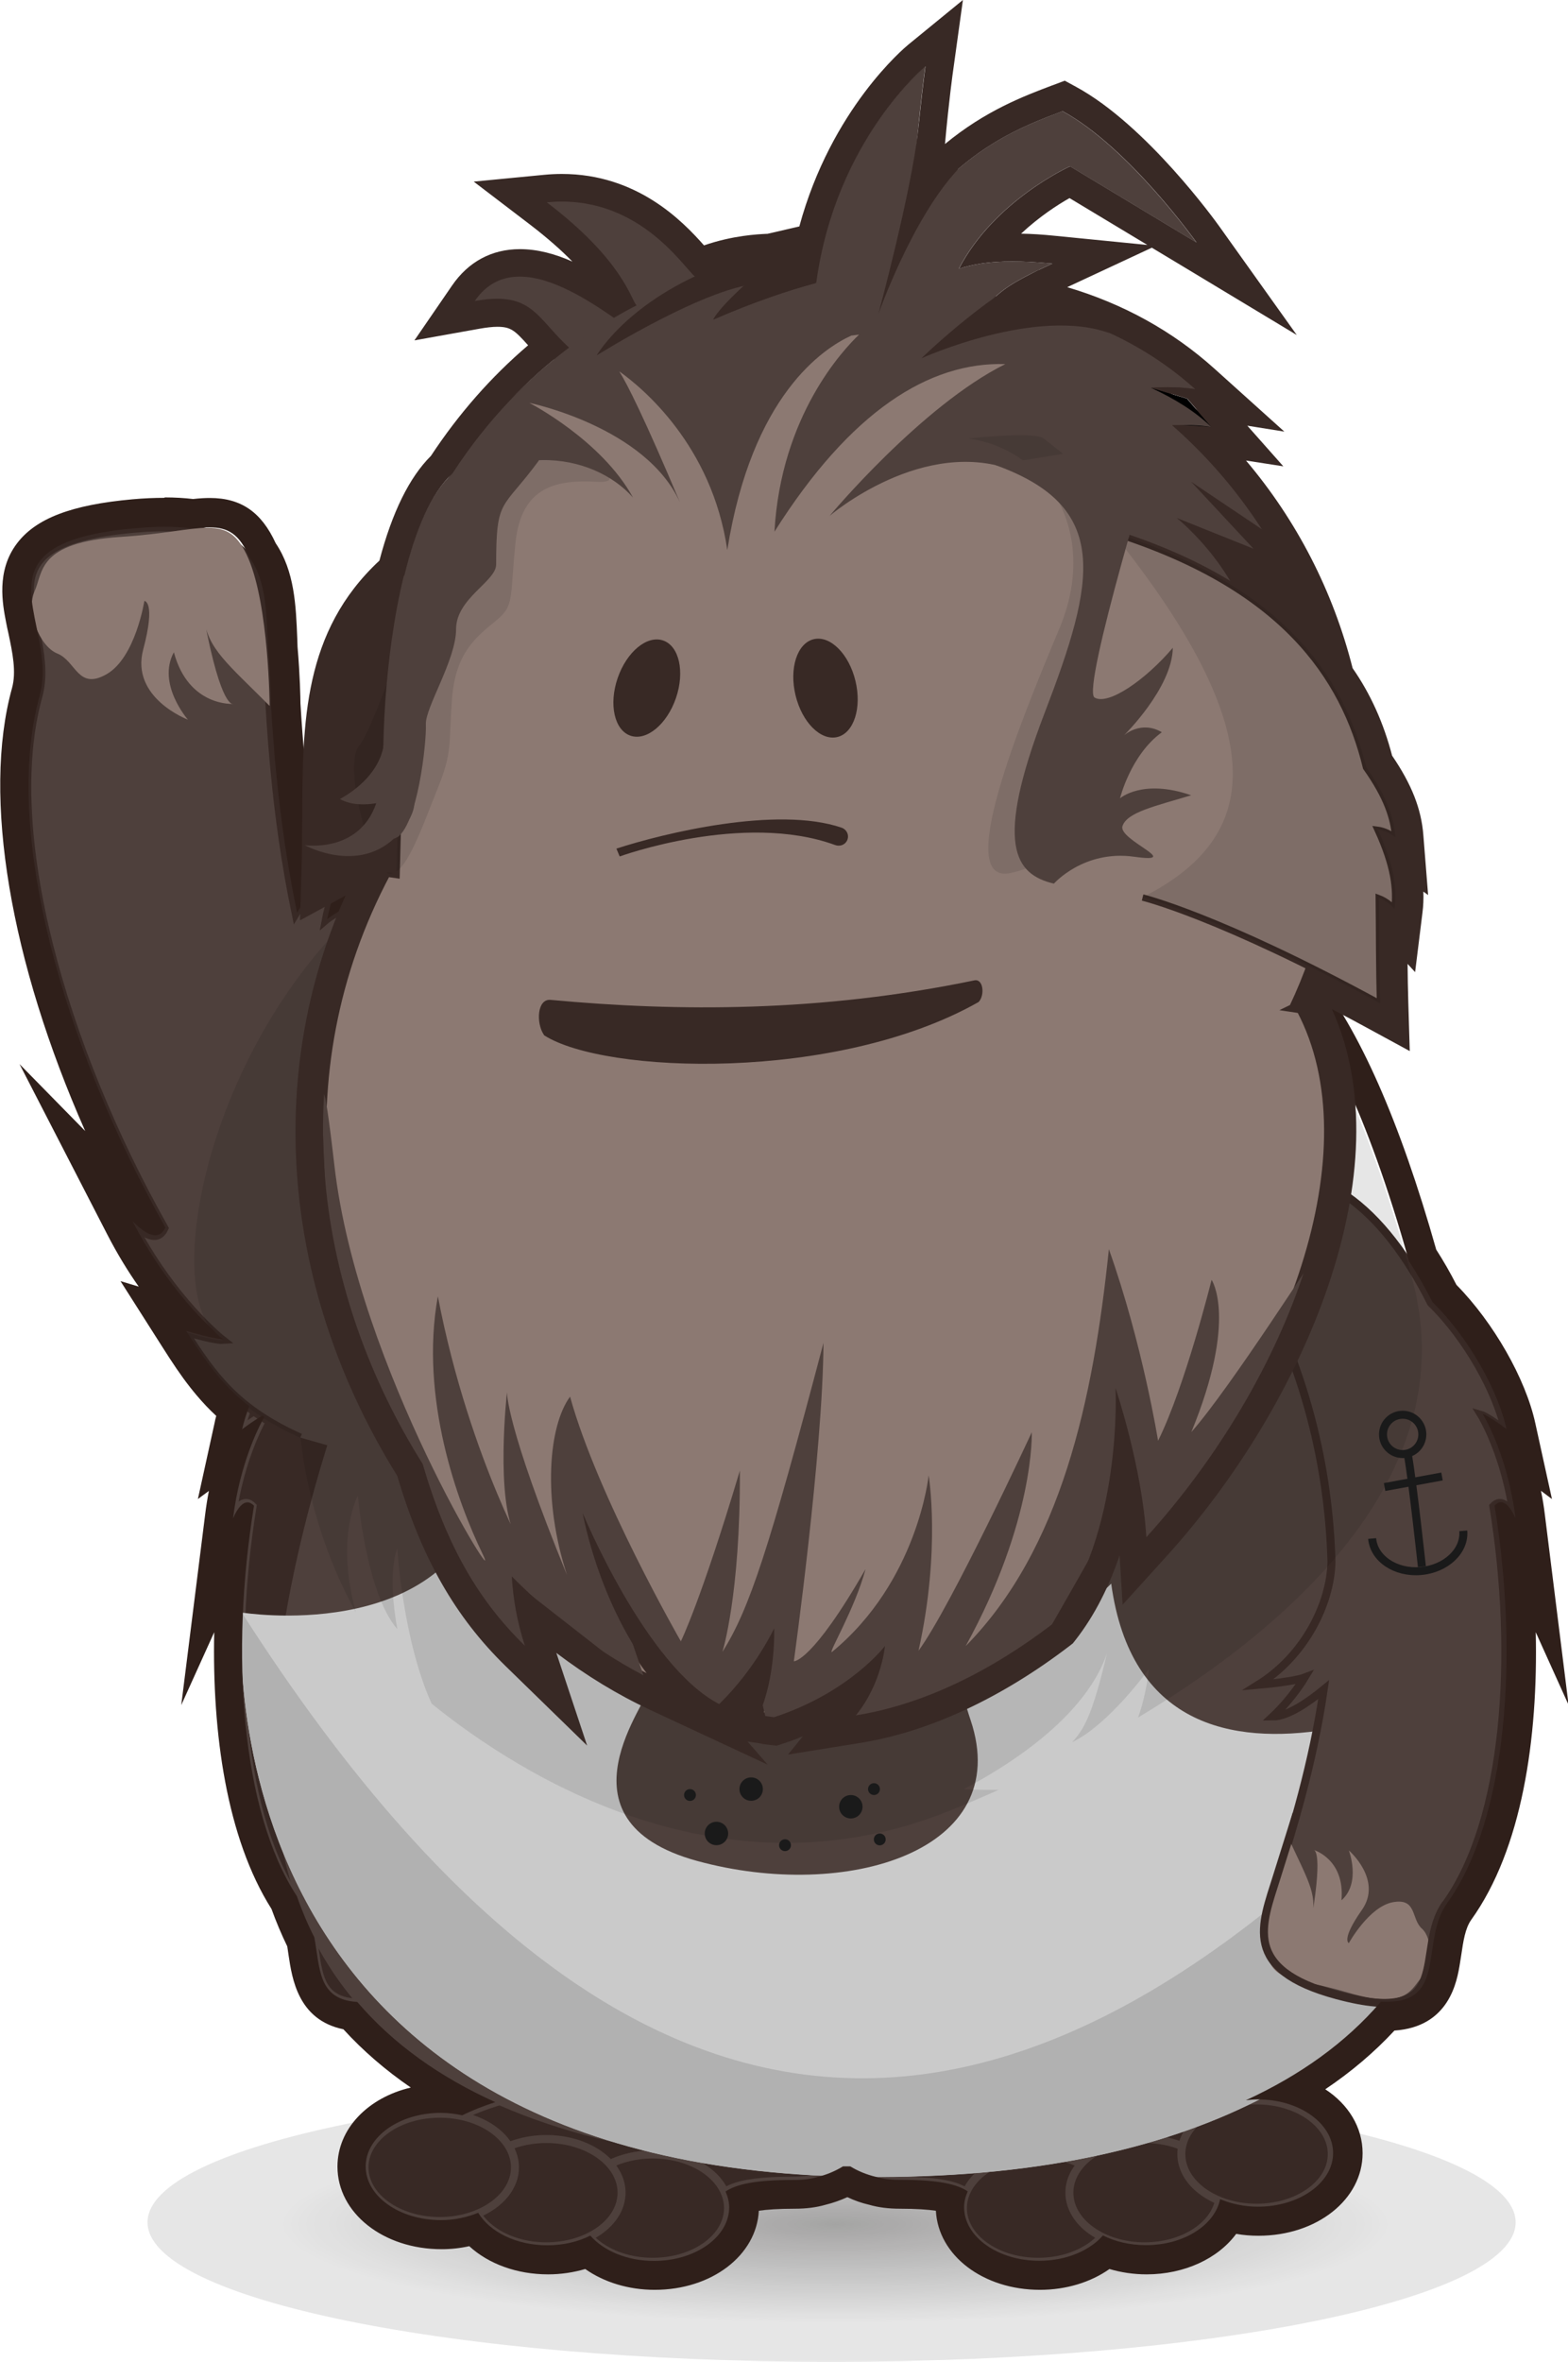 <svg width="196" height="295" viewBox="0 0 196 295" fill="none" xmlns="http://www.w3.org/2000/svg">
<g clip-path="url(#clip0_378_925)">
<path opacity="0.1" d="M103.949 295C151.172 295 189.455 287.197 189.455 277.572C189.455 267.946 151.172 260.143 103.949 260.143C56.725 260.143 18.443 267.946 18.443 277.572C18.443 287.197 56.725 295 103.949 295Z" fill="black"/>
<path opacity="0.29" d="M104.744 292.273C144.588 292.273 176.888 285.691 176.888 277.572C176.888 269.452 144.588 262.87 104.744 262.87C64.9 262.87 32.6 269.452 32.6 277.572C32.6 285.691 64.9 292.273 104.744 292.273Z" fill="url(#paint0_radial_378_925)"/>
<path d="M28.984 189.743C29.979 181.743 33.089 176.722 33.089 176.722C33.089 176.722 32.383 176.921 30.105 178.618C31.136 173.923 34.788 167.204 39.363 162.743C42.274 156.946 45.818 152.232 49.904 149.396C86.844 123.805 62.308 157.758 62.308 157.758C54.895 170.78 52.146 183.513 51.803 195.053C51.911 200.291 55.13 206.811 60.97 210.441C56.468 210.043 55.166 209.538 55.166 209.538C55.166 209.538 56.721 212.138 59.126 214.396C57.245 214.396 54.569 212.5 52.779 211.037C54.153 220.428 56.666 228.447 58.529 234.425C60.373 240.331 62.977 245.966 50.971 249.181C35.855 253.226 41.569 243.473 37.482 237.784C30.015 227.363 28.496 207.009 31.57 188.136C30.883 187.432 29.96 187.432 28.948 189.725L28.984 189.743Z" fill="#382925" stroke="#4E403C" stroke-miterlimit="10"/>
<path d="M53.647 267.151C62.253 257.741 99.085 258.969 99.085 258.969C104.274 258.969 108.487 261.967 108.487 265.67C108.487 268.65 105.757 271.142 101.996 272.009C101.236 272.244 100.278 272.37 99.067 272.37C86.808 272.37 91.002 275.784 85.253 279.179C85.253 279.179 45.04 276.56 53.647 267.151Z" fill="#382925" stroke="#4E403C" stroke-miterlimit="10"/>
<path d="M81.6 282.502C86.793 282.502 91.003 279.502 91.003 275.802C91.003 272.101 86.793 269.101 81.6 269.101C76.408 269.101 72.198 272.101 72.198 275.802C72.198 279.502 76.408 282.502 81.6 282.502Z" fill="#382925" stroke="#4E403C" stroke-miterlimit="10"/>
<path d="M81.6 282.502C86.793 282.502 91.003 279.502 91.003 275.802C91.003 272.101 86.793 269.101 81.6 269.101C76.408 269.101 72.198 272.101 72.198 275.802C72.198 279.502 76.408 282.502 81.6 282.502Z" fill="#382925" stroke="#4E403C" stroke-miterlimit="10"/>
<path d="M68.293 280.57C73.485 280.57 77.695 277.57 77.695 273.869C77.695 270.169 73.485 267.169 68.293 267.169C63.1 267.169 58.89 270.169 58.89 273.869C58.89 277.57 63.1 280.57 68.293 280.57Z" fill="#382925" stroke="#4E403C" stroke-miterlimit="10"/>
<path d="M54.967 277.409C60.16 277.409 64.369 274.409 64.369 270.709C64.369 267.008 60.16 264.008 54.967 264.008C49.774 264.008 45.565 267.008 45.565 270.709C45.565 274.409 49.774 277.409 54.967 277.409Z" fill="#382925" stroke="#4E403C" stroke-miterlimit="10"/>
<path d="M157.722 267.151C149.115 257.741 112.284 258.969 112.284 258.969C107.095 258.969 102.882 261.967 102.882 265.67C102.882 268.65 105.612 271.142 109.373 272.009C110.132 272.244 111.091 272.37 112.302 272.37C124.561 272.37 120.366 275.784 126.116 279.179C126.116 279.179 166.329 276.56 157.722 267.151Z" fill="#382925" stroke="#4E403C" stroke-miterlimit="10"/>
<path d="M129.769 282.502C134.961 282.502 139.171 279.502 139.171 275.802C139.171 272.101 134.961 269.101 129.769 269.101C124.576 269.101 120.366 272.101 120.366 275.802C120.366 279.502 124.576 282.502 129.769 282.502Z" fill="#382925" stroke="#4E403C" stroke-miterlimit="10"/>
<path d="M129.769 282.502C134.961 282.502 139.171 279.502 139.171 275.802C139.171 272.101 134.961 269.101 129.769 269.101C124.576 269.101 120.366 272.101 120.366 275.802C120.366 279.502 124.576 282.502 129.769 282.502Z" fill="#382925" stroke="#4E403C" stroke-miterlimit="10"/>
<path d="M143.076 280.57C148.269 280.57 152.479 277.57 152.479 273.869C152.479 270.169 148.269 267.169 143.076 267.169C137.884 267.169 133.674 270.169 133.674 273.869C133.674 277.57 137.884 280.57 143.076 280.57Z" fill="#382925" stroke="#4E403C" stroke-miterlimit="10"/>
<path d="M157.071 275.748C162.264 275.748 166.473 272.748 166.473 269.047C166.473 265.347 162.264 262.347 157.071 262.347C151.878 262.347 147.669 265.347 147.669 269.047C147.669 272.748 151.878 275.748 157.071 275.748Z" fill="#382925" stroke="#4E403C" stroke-miterlimit="10"/>
<path d="M182.909 218.658C182.964 258.247 149.658 270.654 108.578 270.709C67.497 270.763 34.155 258.446 34.101 218.857C34.047 179.268 67.316 101.59 108.415 101.536C149.513 101.482 182.873 179.052 182.927 218.64L182.909 218.658Z" fill="#4E403C"/>
<path d="M60.554 187.341C54.967 205.42 30.232 201.411 30.232 201.411C30.232 201.411 24.03 271.901 109.554 271.901C195.078 271.901 189.256 207.75 189.256 207.75C189.256 207.75 143.745 233.125 138.9 197.798C129.082 207.84 115.81 198.467 121.325 214.848C126.839 231.228 105.793 237.532 87.151 232.438C68.51 227.345 81.492 212.084 81.058 210.82C80.624 209.556 60.554 187.323 60.554 187.323V187.341Z" fill="#CACACA"/>
<path d="M30.232 201.429C30.232 201.429 24.03 271.919 109.554 271.919C195.078 271.919 189.256 207.768 189.256 207.768C137.146 269.589 84.385 286.06 30.232 201.429Z" fill="#B1B1B1"/>
<path d="M189.256 189.743C188.261 181.743 185.151 176.722 185.151 176.722C185.151 176.722 185.856 176.921 188.135 178.618C187.104 173.923 183.452 167.204 178.877 162.743C175.966 156.946 172.422 152.232 168.336 149.396C131.396 123.805 155.932 157.758 155.932 157.758C163.345 170.78 166.094 183.513 166.437 195.053C166.329 200.291 163.11 206.811 157.27 210.441C161.772 210.043 163.074 209.538 163.074 209.538C163.074 209.538 161.519 212.138 159.114 214.396C160.995 214.396 163.671 212.5 165.461 211.037C164.087 220.428 161.573 228.447 159.711 234.425C157.867 240.331 155.263 245.966 167.269 249.181C182.385 253.226 176.671 243.473 180.758 237.784C188.225 227.363 189.744 207.009 186.67 188.136C187.357 187.432 188.279 187.432 189.292 189.725L189.256 189.743Z" fill="#4E403C" stroke="#382925" stroke-miterlimit="10"/>
<path d="M161.139 229.747C163.4 234.642 164.665 236.592 163.996 239.374C165.425 230.813 164.177 231.048 164.177 231.048C164.177 231.048 168.137 232.168 167.685 237.351C170.162 235.166 168.607 231.12 168.607 231.12C168.607 231.12 172.874 234.804 170.234 238.561C167.594 242.318 168.607 242.697 168.607 242.697C168.607 242.697 171.138 238.109 174.14 237.586C177.141 237.062 176.364 239.663 177.738 240.891C179.112 242.119 179.076 245.605 177.738 246.959C176.4 248.314 175.966 251.095 168.607 248.91C161.248 246.724 158.608 247.772 158.337 243.058C158.066 238.344 161.139 229.747 161.139 229.747Z" fill="#8C7972"/>
<path d="M180.721 237.821C176.653 243.51 182.258 253.262 167.142 249.217C155.137 246.002 157.74 240.367 159.585 234.461C161.465 228.501 162.062 226.551 162.062 226.551" stroke="#382925" stroke-miterlimit="10"/>
<path d="M64.803 187.341C49.163 174.121 48.801 152.196 42.943 137.549C40.628 130.794 41.966 118.441 47.752 111.036C42.165 113.673 40.719 114.919 40.719 114.919C40.719 114.919 41.478 110.855 43.503 106.828C41.099 107.731 38.549 111.415 36.958 114.106C34.318 101.428 33.739 89.959 33.342 81.417C32.944 72.982 33.613 64.53 16.707 66.047C-4.575 67.944 7.341 77.787 4.792 86.979C0.127 103.83 7.739 130.668 20.558 153.406C19.998 154.616 18.841 155.049 16.436 152.611C21.48 162.4 27.827 167.367 27.827 167.367C27.827 167.367 26.832 167.439 23.108 166.319C26.634 171.864 29.563 175.981 37.537 179.557" fill="#4E403C"/>
<path d="M64.803 187.341C49.163 174.121 48.801 152.196 42.943 137.549C40.628 130.794 41.967 118.441 47.752 111.036C42.165 113.673 40.719 114.919 40.719 114.919C40.719 114.919 41.478 110.855 43.503 106.828C41.099 107.731 38.549 111.415 36.958 114.106C34.318 101.428 33.739 89.959 33.342 81.417C32.944 72.982 33.613 64.53 16.707 66.047C-4.575 67.944 7.341 77.787 4.792 86.979C0.127 103.83 7.739 130.668 20.558 153.406C19.998 154.616 18.841 155.049 16.436 152.611C21.48 162.4 27.827 167.367 27.827 167.367C27.827 167.367 26.832 167.439 23.108 166.319C26.634 171.864 29.563 175.981 37.537 179.557" stroke="#382925" stroke-miterlimit="10"/>
<path d="M33.685 88.153C28.496 82.934 25.928 81.037 25.494 77.154C27.682 88.803 29.183 87.918 29.183 87.918C29.183 87.918 23.578 88.334 21.734 81.471C19.582 85.426 23.488 89.887 23.488 89.887C23.488 89.887 16.291 87.178 17.9 81.128C19.51 75.078 18.045 75.059 18.045 75.059C18.045 75.059 16.942 82.121 13.344 84.198C9.728 86.275 9.511 82.573 7.178 81.633C4.846 80.694 3.237 76.215 4.321 73.849C5.406 71.484 4.647 67.727 15.116 67.059C25.585 66.39 28.46 63.808 31.045 69.75C33.613 75.692 33.703 88.117 33.703 88.117L33.685 88.153Z" fill="#8C7972"/>
<path opacity="0.1" d="M176.545 159.799C165.624 119.56 154.594 118.874 154.594 118.874C154.594 118.874 142.407 123.154 135.88 146.019C129.335 168.884 126.713 174.121 109.427 183.043C115.249 178.094 118.649 169.317 121.524 163.231C113.279 175.422 92.485 176.74 82.613 174.771C72.741 172.803 63.483 158.445 63.483 158.445C63.483 158.445 64.568 163.664 72.867 171.52C58.782 165.615 46.505 148.222 42.852 136.971C42.852 137.025 42.852 137.097 42.834 137.169C40.701 130.343 42.093 118.332 47.752 111.054C25.983 128.5 19.383 162.418 27.845 167.403C27.845 167.403 26.851 167.475 23.126 166.355C26.652 171.9 29.581 176.018 37.555 179.593V179.575C38.477 187.612 41.081 195.27 44.48 201.374C41.894 191.983 44.733 186.818 44.733 186.818C44.733 186.818 45.745 198.972 49.669 203.488C48.331 196.137 49.669 193.428 49.669 193.428C49.669 193.428 50.338 204.824 53.954 212.789C65.345 222 90.424 237.568 118.685 226.172C120.71 225.359 122.771 224.474 124.851 223.553C122.301 223.589 120.493 223.462 120.493 223.462C129.805 218.514 136.278 212.644 138.375 206.504C136.567 214.161 135.518 215.967 134.018 217.611C138.683 215.353 143.619 208.454 143.619 208.454C143.619 208.454 143.366 211.38 142.263 214.522C164.286 201.32 182.656 182.375 176.545 159.817V159.799Z" fill="black"/>
<path d="M20.504 65.794C21.806 65.794 22.963 65.867 24.012 66.011C24.807 65.921 25.512 65.867 26.145 65.867C28.532 65.867 29.924 66.697 31.208 69.677C33.342 72.603 33.306 76.829 33.504 81.073C33.848 84.848 33.866 87.882 33.866 88.009C34.318 95.486 35.132 104.39 37.139 113.998C38.748 111.289 41.279 107.604 43.684 106.719C41.659 110.729 40.9 114.81 40.9 114.81C40.9 114.81 42.328 113.564 47.933 110.927C47.933 110.927 47.933 110.946 47.915 110.946C47.572 111.397 47.228 111.867 46.921 112.354C46.812 112.535 46.704 112.715 46.595 112.896C46.396 113.221 46.179 113.546 45.998 113.889C45.872 114.106 45.763 114.341 45.655 114.576C45.492 114.883 45.33 115.19 45.185 115.497C45.058 115.75 44.95 116.021 44.841 116.291C44.715 116.58 44.588 116.869 44.462 117.176C44.335 117.483 44.245 117.79 44.136 118.097C44.046 118.368 43.937 118.621 43.847 118.892C43.738 119.235 43.63 119.597 43.521 119.958C43.449 120.193 43.377 120.427 43.322 120.662C43.214 121.059 43.124 121.457 43.033 121.854C42.979 122.053 42.943 122.251 42.889 122.432C42.798 122.865 42.708 123.317 42.635 123.75C42.599 123.913 42.581 124.057 42.545 124.22C42.473 124.708 42.4 125.195 42.346 125.665C42.346 125.773 42.31 125.882 42.31 125.99C42.256 126.514 42.201 127.037 42.165 127.543C42.165 127.615 42.165 127.67 42.165 127.742C42.129 128.284 42.111 128.825 42.093 129.367C42.093 129.403 42.093 129.439 42.093 129.458C42.093 130.017 42.093 130.559 42.093 131.101C42.183 133.304 42.491 135.327 43.015 137.043C43.015 136.989 43.015 136.917 43.033 136.844C44.281 140.673 46.541 145.206 49.506 149.758C49.705 149.595 49.922 149.432 50.121 149.288C52.255 147.807 54.171 146.543 55.907 145.441C69.359 120.987 88.001 101.446 108.596 101.41H108.632C122.789 101.41 136.043 110.62 147.307 124.328C151.43 119.922 154.775 118.748 154.775 118.748C154.775 118.748 165.407 119.416 176.129 157.542C177.159 159.113 178.136 160.811 179.058 162.635C183.632 167.096 187.285 173.796 188.315 178.492C186.037 176.794 185.332 176.595 185.332 176.595C185.332 176.595 188.442 181.598 189.436 189.617C188.767 188.154 188.153 187.63 187.628 187.63C187.339 187.63 187.05 187.793 186.815 188.046C189.907 206.919 188.37 227.273 180.902 237.694C179.42 239.753 179.239 242.354 178.859 244.647C178.389 247.609 177.611 250.029 173.308 250.029C173.236 250.029 173.145 250.029 173.073 250.029C172.928 250.029 172.766 250.029 172.621 250.011C168.173 255.195 162.441 259.24 155.733 262.329C156.221 262.274 156.728 262.22 157.234 262.22C162.423 262.22 166.636 265.218 166.636 268.921C166.636 272.623 162.423 275.621 157.234 275.621C155.516 275.621 153.907 275.26 152.515 274.682C151.846 277.933 147.976 280.425 143.239 280.425C141.232 280.425 139.388 279.974 137.869 279.215C136.206 281.111 133.276 282.376 129.913 282.376C124.724 282.376 120.511 279.378 120.511 275.675C120.511 274.989 120.692 274.339 120.963 273.707C119.643 272.822 117.383 272.262 112.447 272.262C111.253 272.262 110.295 272.135 109.518 271.901C108.306 271.612 107.221 271.16 106.281 270.582C105.974 270.582 105.684 270.582 105.377 270.582C104.437 271.16 103.352 271.63 102.141 271.919C101.381 272.153 100.423 272.28 99.211 272.28C94.257 272.28 92.015 272.84 90.695 273.725C90.966 274.357 91.147 275.007 91.147 275.693C91.147 279.396 86.934 282.394 81.745 282.394C78.382 282.394 75.453 281.13 73.789 279.233C72.27 279.992 70.426 280.443 68.419 280.443C64.532 280.443 61.205 278.764 59.776 276.38C58.402 276.939 56.811 277.301 55.111 277.301C49.922 277.301 45.709 274.303 45.709 270.6C45.709 266.898 49.922 263.9 55.111 263.9C56.052 263.9 56.938 264.026 57.787 264.207C59.017 263.593 60.409 263.051 61.91 262.563C55.039 259.457 49.181 255.339 44.66 250.047C39.724 249.758 40.014 245.857 39.29 241.974C38.459 240.349 37.735 238.633 37.103 236.827C30.141 226.19 28.749 206.431 31.75 188.064C31.497 187.811 31.226 187.648 30.937 187.648C30.394 187.648 29.78 188.172 29.129 189.635C29.979 182.862 32.311 178.257 33.034 176.993C32.962 176.939 32.872 176.884 32.799 176.83C32.365 177.065 31.588 177.535 30.268 178.51C30.467 177.625 30.774 176.65 31.154 175.638C29.653 174.464 28.387 173.236 27.285 171.9C27.049 171.611 26.814 171.322 26.579 171.033C25.422 169.552 24.373 167.963 23.27 166.229C23.849 166.409 24.355 166.536 24.807 166.662C25.802 166.933 26.525 167.078 27.013 167.168C27.556 167.258 27.827 167.276 27.917 167.276H27.953C27.465 166.987 27.049 166.608 26.652 166.138C24.536 164.17 20.215 159.619 16.562 152.521C17.828 153.803 18.732 154.291 19.401 154.291C19.998 154.291 20.414 153.893 20.667 153.315C7.901 130.577 0.289 103.757 4.954 86.907C5.876 83.566 4.9 80.134 4.303 77.046C4.303 77.046 4.303 77.046 4.303 77.028C3.236 71.592 3.345 67.185 16.888 65.975C18.208 65.867 19.401 65.794 20.522 65.794M20.522 62.182C19.293 62.182 17.973 62.236 16.562 62.363C8.932 63.049 4.466 64.747 2.097 67.907C-0.488 71.339 0.325 75.475 0.759 77.714C0.85 78.184 0.94 78.635 1.049 79.087C1.573 81.561 2.061 83.909 1.501 85.95C-2.26 99.513 1.32 120.211 10.65 141.269L2.441 132.907L13.416 154.2C14.682 156.657 16.02 158.824 17.34 160.702L15.062 160.016L20.269 168.197C21.553 170.22 22.583 171.773 23.777 173.29C24.03 173.615 24.301 173.941 24.572 174.266C25.35 175.187 26.163 176.054 27.031 176.848C26.941 177.173 26.869 177.462 26.814 177.769L24.735 187.233L26.109 186.222C25.928 187.161 25.766 188.154 25.639 189.202L22.656 212.969L26.778 203.867C26.507 216.455 28.315 229.549 33.938 238.435C34.517 240.042 35.186 241.613 35.909 243.112C35.963 243.491 36.018 243.853 36.072 244.214C36.506 247.122 37.265 252.305 42.925 253.461C45.366 256.134 48.186 258.572 51.35 260.739C45.98 262.003 42.183 265.905 42.183 270.618C42.183 276.398 47.897 280.931 55.202 280.931C56.377 280.931 57.534 280.804 58.655 280.552C61.078 282.773 64.622 284.073 68.51 284.073C70.101 284.073 71.674 283.839 73.156 283.405C75.507 285.067 78.599 286.006 81.835 286.006C88.959 286.006 94.564 281.707 94.854 276.127C95.848 275.982 97.277 275.874 99.32 275.874C100.784 275.874 102.05 275.711 103.171 275.386C104.129 275.151 105.052 274.826 105.92 274.429C106.787 274.844 107.71 275.17 108.668 275.386C109.789 275.711 111.055 275.874 112.519 275.874C114.562 275.874 115.991 275.982 116.985 276.127C117.275 281.707 122.88 286.006 130.004 286.006C133.24 286.006 136.332 285.067 138.683 283.405C140.147 283.839 141.72 284.073 143.329 284.073C148.067 284.073 152.262 282.087 154.522 279.016C155.444 279.179 156.366 279.251 157.306 279.251C164.611 279.251 170.325 274.718 170.325 268.939C170.325 265.688 168.535 262.834 165.66 260.956C168.914 258.771 171.807 256.314 174.303 253.623C181.21 253.154 182.132 247.429 182.493 245.225C182.548 244.882 182.602 244.539 182.656 244.196C182.909 242.48 183.144 240.855 183.904 239.789C190.25 230.939 192.275 217.159 191.968 203.867L196.072 212.951L193.107 189.184C192.98 188.136 192.818 187.143 192.619 186.204L193.993 187.233L191.914 177.769C190.702 172.189 186.67 165.163 182.059 160.485C181.282 158.968 180.432 157.487 179.528 156.079C174.99 140.059 169.873 128.482 164.304 121.619C159.675 115.894 156.059 115.244 155.064 115.19L154.323 115.136L153.618 115.388C153.292 115.515 150.851 116.418 147.633 119.127C135.265 105.184 121.867 97.834 108.686 97.834C89.068 97.87 69.414 113.853 53.231 142.913C52.381 143.454 51.495 144.032 50.609 144.628C48.801 141.486 47.373 138.416 46.505 135.743L46.143 134.623C45.926 133.539 45.782 132.329 45.727 131.029V130.939C45.709 130.469 45.709 129.981 45.727 129.476V129.403C45.727 128.916 45.763 128.428 45.782 127.94V127.76C45.836 127.308 45.872 126.839 45.926 126.369L45.962 126.08C46.017 125.647 46.071 125.213 46.143 124.78L46.179 124.599L46.215 124.364C46.288 123.967 46.36 123.57 46.45 123.172L46.505 122.92L46.577 122.649C46.667 122.233 46.758 121.908 46.83 121.583C46.866 121.475 46.903 121.366 46.939 121.24L47.029 120.951L47.083 120.734C47.156 120.481 47.228 120.247 47.3 119.994C47.355 119.849 47.409 119.705 47.445 119.56L47.553 119.271L47.644 119.019C47.716 118.838 47.77 118.639 47.843 118.459C47.915 118.296 47.987 118.116 48.06 117.953L48.168 117.682L48.295 117.375C48.349 117.249 48.403 117.104 48.476 116.978C48.566 116.797 48.656 116.598 48.765 116.418L48.892 116.183L49.036 115.894C49.09 115.804 49.127 115.695 49.181 115.605C49.307 115.37 49.452 115.154 49.597 114.919L49.705 114.756L49.886 114.467C49.886 114.467 49.958 114.359 49.994 114.305C50.266 113.907 50.537 113.51 50.826 113.131L50.88 113.059V113.023L59.812 101.337L47.608 107.081L51.133 100.091L42.491 103.306C41.442 103.703 40.393 104.372 39.327 105.311C38.296 98.448 37.826 92.307 37.555 87.846C37.555 87.268 37.5 84.343 37.193 80.803L37.157 79.737C36.994 75.601 36.813 71.339 34.463 67.853C32.673 63.952 30.123 62.2 26.236 62.2C25.621 62.2 24.97 62.236 24.138 62.327C23.035 62.2 21.86 62.128 20.613 62.128L20.522 62.182Z" fill="#2F1F1A"/>
<path d="M175.984 181.707C176.581 185.012 177.738 195.685 177.738 195.685" stroke="#1A1A1A" stroke-miterlimit="10"/>
<path d="M182.909 191.206C183.126 193.717 180.739 195.956 177.593 196.227C174.447 196.498 171.735 194.674 171.518 192.164" stroke="#1A1A1A" stroke-miterlimit="10"/>
<path d="M173.073 185.734L180.251 184.416" stroke="#1A1A1A" stroke-miterlimit="10"/>
<path d="M175.333 181.616C176.691 181.616 177.792 180.517 177.792 179.16C177.792 177.804 176.691 176.704 175.333 176.704C173.975 176.704 172.874 177.804 172.874 179.16C172.874 180.517 173.975 181.616 175.333 181.616Z" stroke="#1A1A1A" stroke-miterlimit="10"/>
<path d="M106.353 227.129C107.162 227.129 107.818 226.474 107.818 225.666C107.818 224.858 107.162 224.203 106.353 224.203C105.545 224.203 104.889 224.858 104.889 225.666C104.889 226.474 105.545 227.129 106.353 227.129Z" fill="#1A1A1A"/>
<path d="M89.556 230.47C90.365 230.47 91.021 229.815 91.021 229.007C91.021 228.199 90.365 227.544 89.556 227.544C88.747 227.544 88.092 228.199 88.092 229.007C88.092 229.815 88.747 230.47 89.556 230.47Z" fill="#1A1A1A"/>
<path d="M93.895 224.925C94.704 224.925 95.36 224.27 95.36 223.462C95.36 222.654 94.704 222 93.895 222C93.087 222 92.431 222.654 92.431 223.462C92.431 224.27 93.087 224.925 93.895 224.925Z" fill="#1A1A1A"/>
<path d="M109.246 224.203C109.656 224.203 109.988 223.871 109.988 223.462C109.988 223.053 109.656 222.722 109.246 222.722C108.837 222.722 108.505 223.053 108.505 223.462C108.505 223.871 108.837 224.203 109.246 224.203Z" fill="#1A1A1A"/>
<path d="M109.97 230.488C110.379 230.488 110.711 230.156 110.711 229.747C110.711 229.338 110.379 229.007 109.97 229.007C109.56 229.007 109.229 229.338 109.229 229.747C109.229 230.156 109.56 230.488 109.97 230.488Z" fill="#1A1A1A"/>
<path d="M86.247 224.943C86.657 224.943 86.989 224.612 86.989 224.203C86.989 223.794 86.657 223.462 86.247 223.462C85.838 223.462 85.506 223.794 85.506 224.203C85.506 224.612 85.838 224.943 86.247 224.943Z" fill="#1A1A1A"/>
<path d="M98.127 231.21C98.536 231.21 98.868 230.879 98.868 230.47C98.868 230.061 98.536 229.729 98.127 229.729C97.717 229.729 97.385 230.061 97.385 230.47C97.385 230.879 97.717 231.21 98.127 231.21Z" fill="#1A1A1A"/>
<path d="M65.761 24.093H74.802L83.644 27.849L91.527 34.766L70.571 46.686L65.074 39.227H57.643L61.042 33.701H69.504L75.851 36.301L69.793 28.138L65.761 24.093Z" fill="#4E403C"/>
<path d="M68.311 62.887C37.826 72.441 41.731 88.442 41.099 109.031C57.372 100.182 65.183 98.285 65.183 98.285" fill="#382925"/>
<path d="M68.311 62.887C37.826 72.441 41.731 88.442 41.099 109.031C57.372 100.182 65.183 98.285 65.183 98.285" stroke="#382925" stroke-width="0.8" stroke-miterlimit="10"/>
<path d="M161.628 125.9C165.425 117.899 167.558 108.941 167.558 99.495C167.558 81.001 159.404 64.422 146.512 53.116C148.139 53.044 149.802 53.08 151.376 53.333C149.387 51.4 146.783 49.793 143.836 48.438C145.68 48.312 147.578 48.33 149.387 48.619C131.631 32.635 107.456 37.782 105.793 37.782L111.886 33.737C111.886 33.737 104.202 33.358 89.104 39.914C90.153 37.782 96.409 32.635 96.409 32.635C96.409 32.635 53.159 42.442 50.501 79.195C50.501 79.195 49.687 99.387 49.47 109.176L48.349 109.013C34.824 134.37 39.688 162.165 52.743 182.898C55.726 193.103 59.668 199.93 65.526 205.619C64.496 202.53 64.043 199.532 63.881 196.95C69.594 202.711 75.995 207.334 82.649 210.441C74.874 201.465 72.74 189.021 72.74 189.021C72.74 189.021 80.642 208.165 89.809 212.897C94.366 208.472 96.68 203.433 96.68 203.433C96.68 203.433 96.897 209.465 94.763 214.252C95.396 214.36 96.029 214.468 96.68 214.54C106.173 211.434 110.548 205.637 110.548 205.637C110.548 205.637 110.15 210.332 106.914 214.306C115.394 212.951 123.838 208.761 131.595 202.819C140.31 191.748 139.37 173.417 139.37 173.417C139.37 173.417 142.678 183.206 143.221 192.055C161.266 172.134 171.898 143.707 162.55 126.062L161.591 125.918L161.628 125.9Z" fill="#8C7972" stroke="#382925" stroke-miterlimit="10"/>
<path opacity="0.1" d="M68.311 54.759C72.415 56.873 79.358 60.43 74.585 60.178C69.811 59.925 65.183 60.575 64.441 67.763C63.7 74.951 64.351 75.601 61.946 77.57C59.541 79.538 56.938 81.525 56.504 87.268C56.07 93.011 56.594 93.842 54.714 98.466C52.833 103.107 50.537 110.006 48.403 109.031C46.27 108.056 42.762 95.504 44.95 93.066C47.138 90.627 56.63 61.767 56.63 61.767L68.329 54.759H68.311Z" fill="black"/>
<path d="M143.872 48.438C132.065 49.215 125.719 51.527 125.719 51.527L151.412 53.333L148.374 49.793L143.872 48.438Z" fill="black"/>
<path d="M67.37 57.505C62.778 63.772 62.018 62.056 62.018 70.508C62.018 72.621 57.01 74.734 57.01 78.581C57.01 82.428 53.122 88.388 53.231 90.501C53.339 92.614 52.2 103.342 49.452 104.715C46.704 106.087 46.794 68.088 56.486 59.22C66.177 50.353 67.352 57.523 67.352 57.523L67.37 57.505Z" fill="#4E403C"/>
<path d="M84.493 87.191C85.619 83.907 84.901 80.686 82.888 79.998C80.876 79.309 78.332 81.413 77.206 84.697C76.079 87.981 76.798 91.201 78.81 91.89C80.822 92.578 83.366 90.474 84.493 87.191Z" fill="#382925"/>
<path d="M104.665 92.058C106.732 91.559 107.747 88.419 106.931 85.045C106.115 81.671 103.777 79.34 101.71 79.839C99.642 80.338 98.627 83.478 99.444 86.852C100.259 90.226 102.597 92.557 104.665 92.058Z" fill="#382925"/>
<path d="M41.099 156.386C45.854 174.067 59.126 200.381 59.126 200.381L68.329 210.567L66.069 199.008L80.877 210.567L77.08 199.424L89.158 214.522L94.547 209.61L96.084 216.148L106.046 211.922V216.148C106.046 216.148 125.936 212.211 128.792 207.497C131.649 202.801 140.328 187.323 140.328 187.323L142.823 193.861L151.448 184.831C151.448 184.831 163.418 161.966 164.756 156.386C164.955 155.808 153.853 173.29 148.917 178.871C154.757 164.657 151.448 159.853 151.448 159.853C151.448 159.853 148.157 173.128 144.758 179.955C144.758 179.955 142.841 167.926 138.61 156.025C136.658 174.862 132.644 193.5 120.71 205.601C129.371 189.852 128.973 178.889 128.973 178.889C128.973 178.889 118.92 200.598 114.816 206.179C117.636 193.5 116.081 184.271 116.081 184.271C116.081 184.271 114.743 197.528 103.967 206.359C103.587 206.359 106.842 200.977 108.198 195.974C101.472 207.696 99.23 207.497 99.23 207.497C99.23 207.497 102.864 181.363 102.936 167.728C96.084 193.663 93.679 200.959 90.297 206.341C90.297 206.341 92.558 199.225 92.485 183.675C87.603 200.002 85.108 205.005 85.108 205.005C85.108 205.005 74.712 186.944 71.258 174.446C68.564 178.094 67.786 187.323 70.878 196.733C63.176 177.896 63.375 173.868 63.375 173.868C63.375 173.868 61.838 187.486 64.532 192.019C67.226 196.552 58.782 183.007 54.732 161.912C52.417 174.645 57.227 187.703 60.301 194.042C63.375 200.381 44.715 170.961 41.804 145.604C38.893 120.247 41.117 156.386 41.117 156.386H41.099Z" fill="#4E403C"/>
<path d="M146.548 53.116C148.175 53.044 149.839 53.08 151.412 53.333C149.423 51.4 146.819 49.793 143.872 48.438C145.716 48.312 147.615 48.33 149.423 48.619C141.377 41.377 131.993 38.487 124.001 37.475C125.682 35.742 127.78 34.658 131.522 32.924C125.791 32.364 122.482 32.726 119.842 33.575C124.308 24.996 133.746 20.77 133.746 20.77L149.549 30.288C149.549 30.288 141.033 18.349 132.806 13.889C127.744 15.803 120.909 18.331 113.984 27.235C114.363 17.717 115.665 8.272 115.665 8.272C115.665 8.272 104.383 17.501 101.96 35.362C98.542 36.283 94.293 37.692 89.14 39.932C90.189 37.801 96.445 32.653 96.445 32.653C96.445 32.653 68.763 35.164 53.285 64.657L53.213 65.09C62.398 54.272 74.205 56.566 79.123 62.146C75.181 54.94 66.159 50.316 66.159 50.316C66.159 50.316 80.751 53.297 85.018 62.796C80.552 52.213 78.418 47.987 77.406 46.379C80.244 48.402 88.996 55.572 90.912 68.702C93.986 49.359 102.918 43.508 106.408 41.918L107.384 41.792C105.431 43.652 97.62 51.906 96.807 66.408C106.317 51.346 116.153 45.187 125.664 45.476C115.177 50.678 103.696 64.44 103.696 64.44C103.696 64.44 115.503 54.29 126.984 58.877C138.466 63.465 154.54 81.489 161.754 85.408C163.056 86.112 164.629 86.727 166.329 87.268C163.617 73.759 156.493 61.857 146.512 53.116H146.548Z" fill="#4E403C"/>
<path d="M77.044 105.997C82.866 104.101 97.096 100.615 105.196 103.378C105.865 103.613 106.191 104.353 105.883 104.986C105.612 105.545 104.961 105.762 104.383 105.545C92.901 101.355 77.46 106.972 77.46 106.972L77.044 105.979V105.997Z" fill="#382925"/>
<path d="M115.683 8.272C115.683 8.272 114.381 17.717 114.002 27.235C120.909 18.331 127.762 15.803 132.824 13.889C141.069 18.349 149.567 30.287 149.567 30.287L133.764 20.77C133.764 20.77 124.326 24.996 119.86 33.574C121.614 32.996 123.675 32.653 126.568 32.653C127.997 32.653 129.642 32.744 131.54 32.924C127.798 34.658 125.7 35.742 124.019 37.475C124.145 37.475 124.254 37.512 124.38 37.53C124.652 37.566 124.905 37.602 125.176 37.638C125.483 37.692 125.809 37.728 126.116 37.782C126.315 37.819 126.532 37.855 126.731 37.891C127.147 37.963 127.563 38.053 127.997 38.126C128.105 38.144 128.214 38.162 128.34 38.198C135.265 39.643 142.805 42.641 149.459 48.619H149.423C148.284 48.438 147.108 48.366 145.933 48.366C145.716 48.366 145.517 48.366 145.3 48.366C144.83 48.366 144.378 48.402 143.908 48.438L148.41 49.793L151.448 53.333H151.412C151.376 53.333 151.339 53.333 151.303 53.333L148.175 53.116C147.886 53.116 147.597 53.116 147.307 53.116C147.072 53.116 146.819 53.116 146.584 53.116C155.986 61.352 162.839 72.386 165.877 84.92C168.318 88.298 169.855 91.946 170.813 95.847C173.435 99.567 174.266 102.186 174.465 104.588C173.597 103.956 172.82 103.721 172.259 103.631C174.339 108.146 174.682 111.036 174.357 113.546C173.633 112.752 172.928 112.372 172.404 112.174C172.458 116.364 172.422 120.77 172.567 125.34C169.366 123.606 166.455 122.089 163.797 120.77C163.164 122.504 162.459 124.22 161.664 125.864L162.622 126.008C171.97 143.653 161.338 172.08 143.293 192.001C142.751 183.151 139.442 173.363 139.442 173.363C139.442 173.363 140.382 191.694 131.667 202.765C123.91 208.707 115.466 212.897 106.986 214.252C110.223 210.278 110.621 205.583 110.621 205.583C110.621 205.583 106.245 211.38 96.752 214.486C96.12 214.414 95.487 214.306 94.854 214.197C97.005 209.411 96.77 203.379 96.77 203.379C96.77 203.379 94.438 208.418 89.9 212.843C80.732 208.111 72.831 188.967 72.831 188.967C72.831 188.967 74.965 201.411 82.739 210.387C76.085 207.298 69.685 202.657 63.971 196.895C64.134 199.496 64.586 202.494 65.617 205.564C59.776 199.875 55.816 193.049 52.833 182.844C39.779 162.111 34.915 134.316 48.439 108.959L49.56 109.121C49.597 107.767 49.633 106.214 49.687 104.552C47.156 105.78 44.317 107.243 41.153 108.959C41.623 93.878 39.67 81.272 50.555 71.845C51.911 66.336 53.864 61.604 56.558 59.13C61.006 52.285 66.105 47.21 71.131 43.417C67.605 40.185 66.737 37.313 62.145 37.313C61.331 37.313 60.409 37.403 59.342 37.602C60.861 35.38 62.832 34.55 64.966 34.55C69.016 34.55 73.626 37.548 76.736 39.697C77.695 39.137 78.635 38.613 79.575 38.144C78.87 37.494 78.002 32.617 68.347 25.267C68.98 25.212 69.612 25.176 70.209 25.176C80.895 25.176 86.012 34.333 87.115 34.712C91.563 32.617 95.776 32.69 96.445 32.617H96.481H96.517C96.517 32.617 90.297 37.728 89.231 39.878C94.366 37.656 98.633 36.229 102.032 35.326C104.455 17.465 115.738 8.254 115.738 8.254M120.384 -0.018L113.532 5.581C113.098 5.942 103.912 13.582 99.916 28.283L95.939 29.204H95.884C94.727 29.258 91.599 29.402 88.001 30.649C85.289 27.578 79.611 21.727 70.227 21.727C69.504 21.727 68.763 21.763 68.021 21.835L59.216 22.684L66.249 28.048C68.491 29.764 70.227 31.317 71.547 32.671C69.395 31.714 67.19 31.118 64.984 31.118C61.476 31.118 58.547 32.69 56.504 35.669L51.803 42.514L59.975 41.051C60.807 40.907 61.548 40.817 62.163 40.817C63.845 40.817 64.351 41.268 66.014 43.128C61.386 47.066 57.317 51.707 53.864 56.945C51.17 59.618 49.018 63.988 47.427 70.02C37.898 78.888 37.826 90.158 37.772 102.06C37.772 104.281 37.753 106.575 37.681 108.905L37.5 114.955L42.816 112.065C42.943 111.993 43.069 111.921 43.196 111.849C33.016 134.587 35.312 161.298 49.651 184.325C52.706 194.62 56.901 201.952 63.194 208.093L73.391 218.026L69.54 206.449C73.301 209.303 77.225 211.687 81.257 213.565L95.957 220.41L93.443 217.521L94.257 217.647H94.366C95.016 217.773 95.667 217.882 96.318 217.954L97.078 218.044L97.801 217.809C98.687 217.521 99.537 217.213 100.35 216.87L98.506 219.146L107.511 217.701C116.081 216.329 125.158 212.12 133.764 205.528L134.108 205.257L134.379 204.914C136.911 201.7 138.683 197.997 139.948 194.277L140.328 200.435L145.861 194.331C163.201 175.187 175.532 145.947 166.491 126.044C167.956 126.803 169.421 127.579 170.903 128.392L176.219 131.282L176.038 125.231C175.984 123.606 175.966 121.981 175.948 120.391L176.888 121.421L177.81 113.98C177.919 113.113 177.955 112.246 177.919 111.361L178.515 111.794L177.919 104.317C177.666 101.03 176.454 97.96 174.013 94.384C172.946 90.302 171.337 86.708 169.077 83.457C166.636 73.831 162.098 65.018 155.751 57.523L160.416 58.245L155.914 53.17L160.543 53.91L151.791 46.036C146.584 41.358 140.418 37.945 133.403 35.868L143.98 30.938L147.795 33.231L162.098 41.846L152.406 28.265C152.045 27.759 143.329 15.622 134.488 10.836L133.095 10.078L131.613 10.638L131.504 10.674C127.979 12.01 123.205 13.798 118.124 17.988C118.594 12.715 119.137 8.795 119.155 8.723L120.366 -0.018H120.384ZM127.635 29.186C129.895 27.073 132.209 25.574 133.692 24.743L143.42 30.595L131.92 29.457C130.347 29.294 128.937 29.204 127.635 29.186Z" fill="#382925"/>
<path d="M48.602 96.696L47.969 93.066C47.409 96.389 44.643 98.61 42.491 99.802C43.901 100.597 45.673 100.543 47.029 100.326C44.896 106.593 38.097 105.564 38.097 105.564C38.097 105.564 45.384 109.609 50.175 103.757C53.864 99.26 50.392 97.328 48.602 96.678V96.696Z" fill="#4E403C"/>
<path d="M159.639 67.384L148.898 60.178L156.691 68.54L147.09 64.693C147.09 64.693 156.185 71.935 156.836 81.832C157.487 91.729 167.576 83.367 167.576 83.367L159.639 67.366V67.384Z" fill="#382925"/>
<path d="M142.823 112.102C142.823 112.102 152.461 114.431 172.513 125.358C172.368 120.771 172.404 116.382 172.35 112.192C172.874 112.39 173.579 112.77 174.303 113.564C174.61 111.054 174.266 108.164 172.205 103.649C172.766 103.721 173.543 103.974 174.411 104.606C174.212 102.204 173.399 99.586 170.759 95.865C167.974 84.451 160.326 73.181 138.954 66.481" fill="#8C7972"/>
<path d="M142.823 112.102C142.823 112.102 152.461 114.431 172.513 125.358C172.368 120.771 172.404 116.382 172.35 112.192C172.874 112.39 173.579 112.77 174.303 113.564C174.61 111.054 174.266 108.164 172.205 103.649C172.766 103.721 173.543 103.974 174.411 104.606C174.212 102.204 173.399 99.586 170.759 95.865C167.974 84.451 160.326 73.181 138.954 66.481" stroke="#382925" stroke-width="0.8" stroke-miterlimit="10"/>
<path opacity="0.1" d="M138.954 66.445C160.326 73.145 167.992 84.415 170.777 95.829C173.399 99.549 174.23 102.168 174.429 104.57C173.561 103.938 172.784 103.703 172.223 103.613C174.303 108.128 174.646 111.018 174.321 113.528C173.597 112.734 172.892 112.354 172.368 112.156C172.422 116.346 172.386 120.752 172.531 125.322C152.479 114.413 142.841 112.065 142.841 112.065C156.203 105.293 160.778 93.463 138.972 66.408L138.954 66.445Z" fill="black"/>
<path opacity="0.1" d="M120.981 54.759C130.799 56.096 137.507 66.39 132.427 78.491C127.364 90.573 119.173 110.657 126.369 109.031C133.566 107.406 131.938 103.162 131.938 103.162C131.938 103.162 136.386 80.532 136.621 79.755C136.856 78.979 136.621 59.545 136.621 59.545C136.621 59.545 131.613 55.717 130.474 54.778C129.335 53.838 120.981 54.778 120.981 54.778V54.759Z" fill="black"/>
<path d="M129.877 33.701C122.536 37.548 115.177 44.754 115.177 44.754C115.177 44.754 129.715 38.18 138.882 41.684C132.481 38.559 129.859 33.701 129.859 33.701H129.877Z" fill="#382925"/>
<path d="M119.77 21.131C114.002 27.253 109.789 39.245 109.789 39.245C109.789 39.245 113.875 24.165 114.779 16.218C115.683 8.29 116.334 20.264 116.334 20.264L119.752 21.131H119.77Z" fill="#382925"/>
<path d="M124.362 58.065C138.954 63.284 136.929 72.513 130.582 89.038C124.236 105.564 126.858 109.212 131.739 110.368C131.739 110.368 135.464 106.123 141.774 107.008C148.085 107.893 139.731 104.913 140.31 103.18C140.889 101.446 144.396 100.687 148.898 99.333C142.823 97.22 140.003 99.712 140.003 99.712C140.003 99.712 141.304 94.33 145.228 91.458C142.624 89.923 140.509 91.838 140.509 91.838C140.509 91.838 146.53 85.932 146.602 80.911C143.203 84.92 138.52 88.153 136.82 87.124C135.121 86.094 144.74 54.759 144.74 54.759L124.38 58.065H124.362Z" fill="#4E403C"/>
<path d="M91.527 32.653C78.834 36.916 74.585 44.393 74.585 44.393C74.585 44.393 88.869 35.417 95.433 35.38C101.996 35.362 98.036 31.353 98.036 31.353L91.545 32.653H91.527Z" fill="#382925"/>
<path d="M121.795 122.45C102.556 126.442 84.765 126.369 68.835 124.888C67.117 124.726 67.009 127.796 67.967 129.223L68.021 129.313C75.525 134.135 104.545 135.201 122.319 125.159C122.319 125.159 122.337 125.141 122.355 125.123C123.115 124.274 122.916 122.215 121.795 122.45Z" fill="#382925"/>
</g>
<defs>
<radialGradient id="paint0_radial_378_925" cx="0" cy="0" r="1" gradientUnits="userSpaceOnUse" gradientTransform="translate(104.424 277.808) scale(69.726 12.367)">
<stop stop-color="#040200"/>
<stop offset="1" stop-opacity="0"/>
</radialGradient>
<clipPath id="clip0_378_925">
<rect width="196" height="295" fill="white"/>
</clipPath>
</defs>
</svg>
